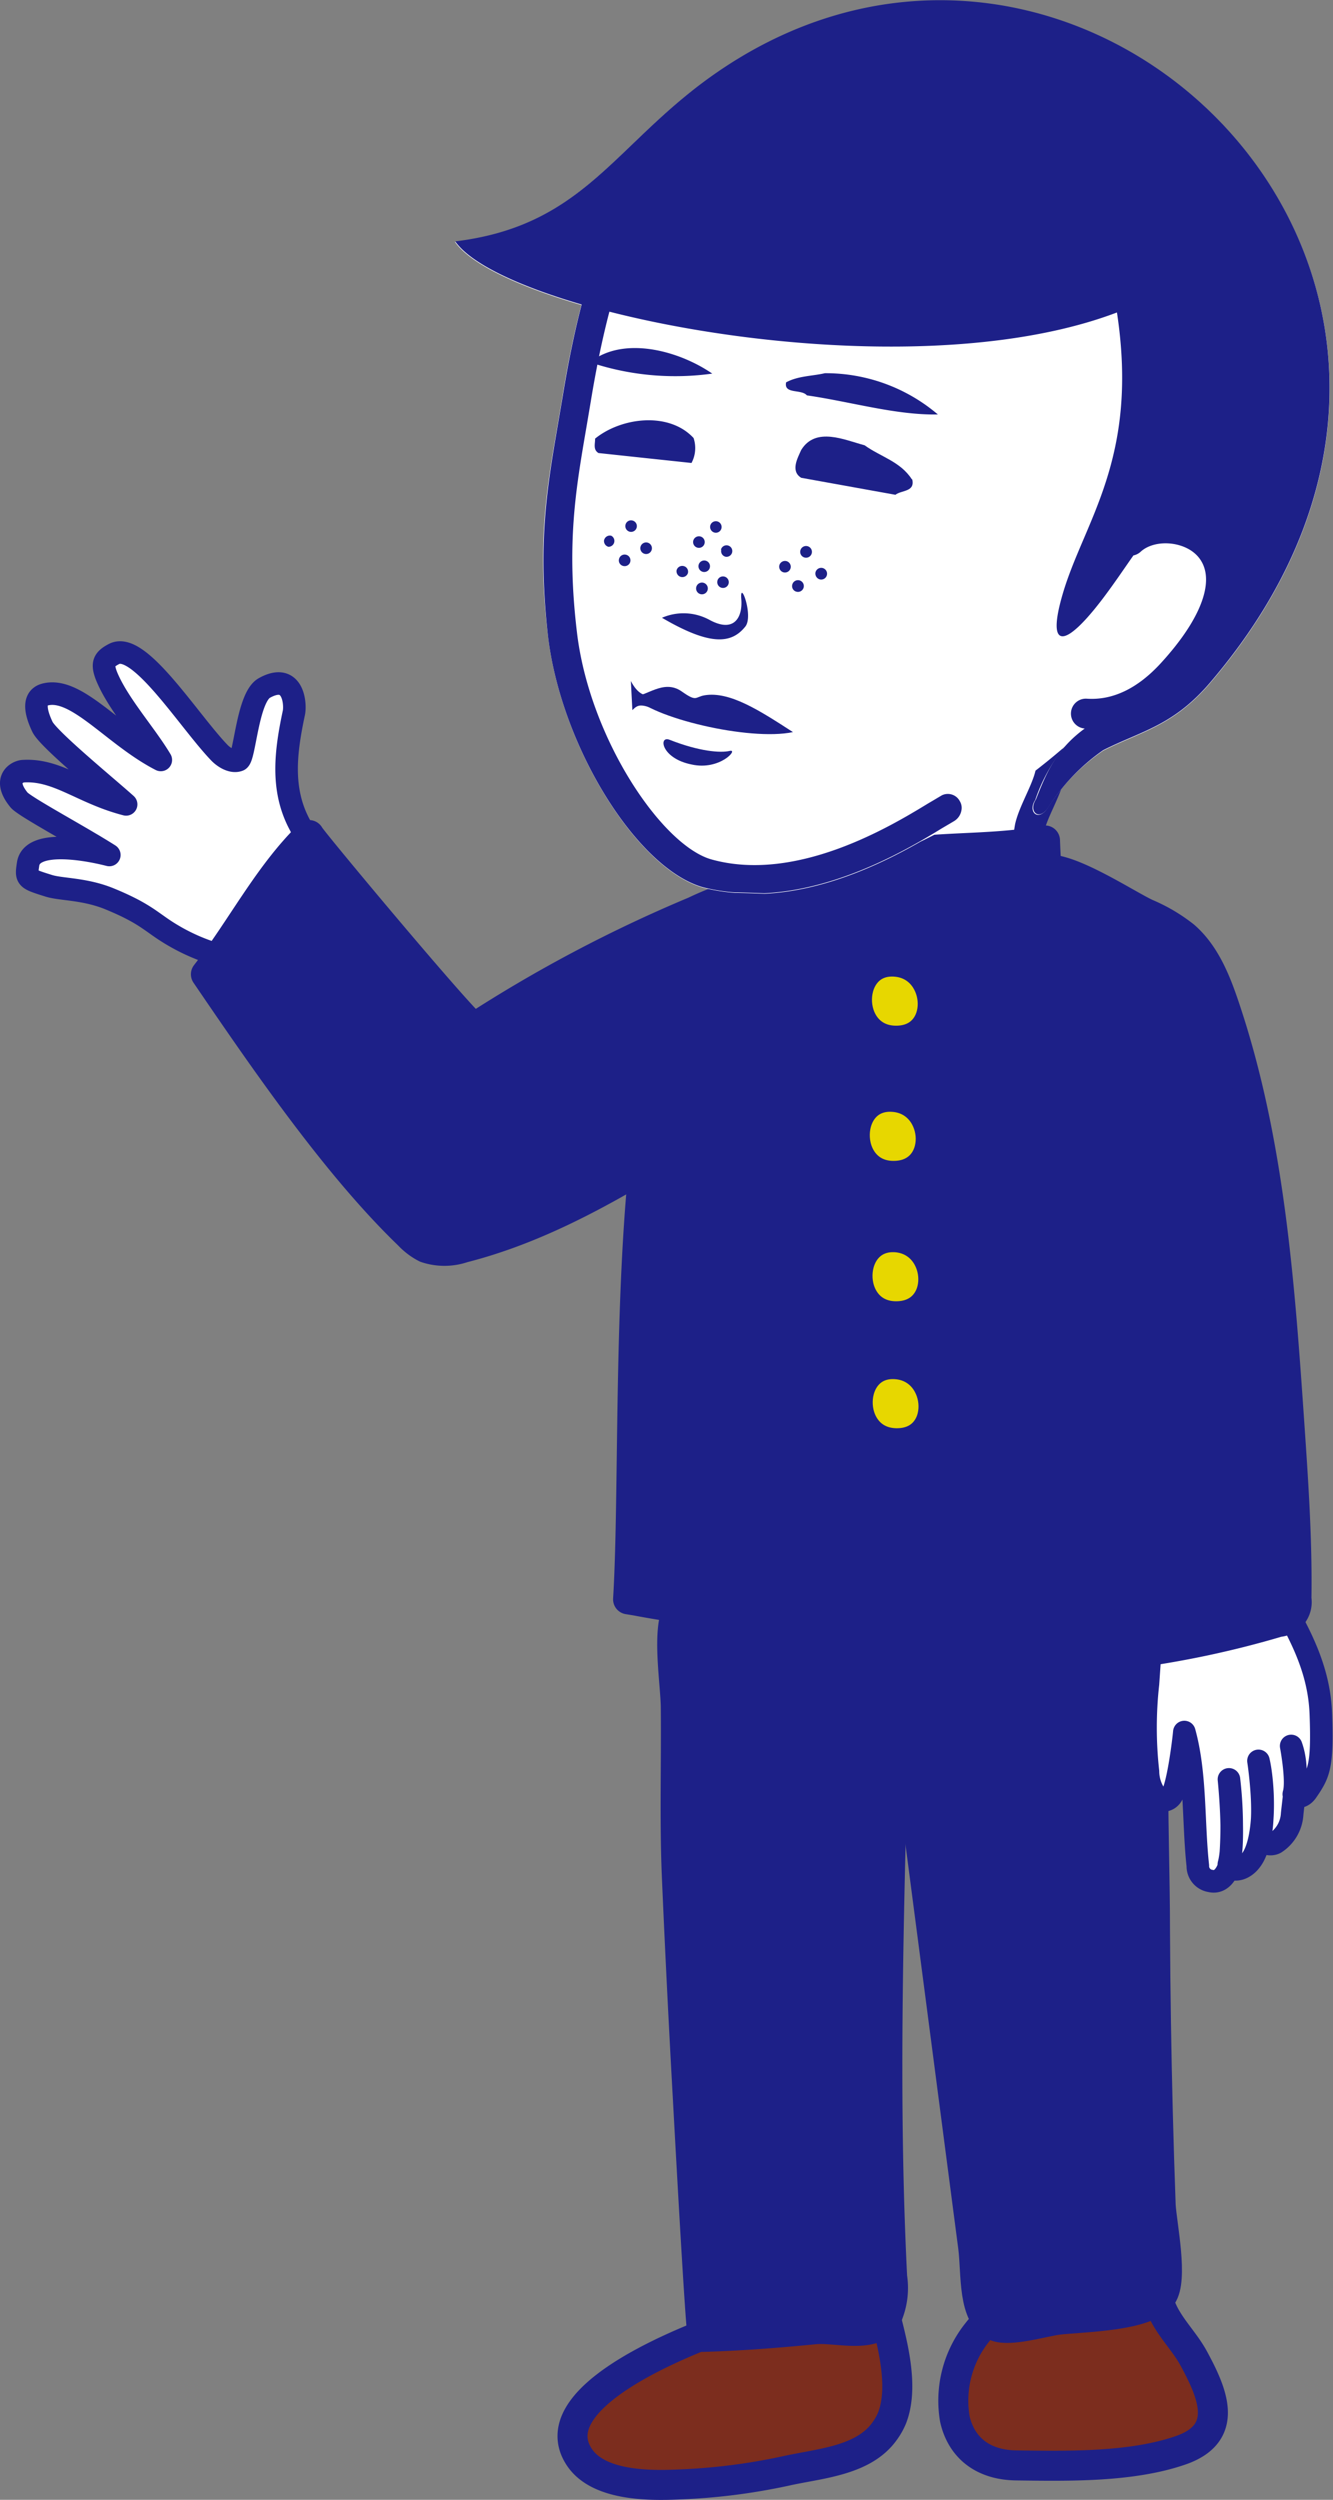 <svg xmlns="http://www.w3.org/2000/svg" viewBox="0 0 134.13 251.45"><rect x="0" y="0" width="134.13" height="251.45" fill="#808080" stroke="none"/><defs><style>.cls-1,.cls-4,.cls-7{fill:#fff;}.cls-1,.cls-2,.cls-3,.cls-4,.cls-5,.cls-6{stroke:#1d2088;stroke-linejoin:round;}.cls-1,.cls-3,.cls-4{stroke-linecap:round;}.cls-1{stroke-width:2.27px;}.cls-2{fill:#7c2d1e;}.cls-2,.cls-3,.cls-4,.cls-5,.cls-6{stroke-width:3.02px;}.cls-3,.cls-5,.cls-8{fill:#1d2088;}.cls-6{fill:#e7d700;}</style></defs><g id="レイヤー_2" data-name="レイヤー 2"><g id="レイヤー_3" data-name="レイヤー 3"><path class="cls-1" d="M29.57,71.7c.19-.88-.05-4.15-3-2.48-1.68,1-1.94,7-2.55,7.24s-1.41-.21-1.92-.72C19,72.53,14,64.46,11.48,65.78c-1.07.55-1.22,1-.78,2.17,1.12,2.8,3.94,5.9,5.48,8.49C11.42,74,7.66,69,4.5,69.87c-1.31.38-.82,2-.23,3.24s6.5,6.07,8.42,7.8c-4.43-1.14-6.9-3.55-10.35-3.34-.47,0-2.19.73-.43,2.89C2.46,81.14,8,84.09,11,86c-2.46-.63-7.79-1.54-8.17.9-.22,1.48-.22,1.48,2.08,2.2,1.29.4,3.64.28,6.18,1.34,3.78,1.56,4.17,2.4,6.36,3.67a19.67,19.67,0,0,0,6.5,2.4c.78.08,3.54,2.56,4.22,2.17,2.15-1.25,2.15-5.08,3-7.41,1.56-4.23.52-5.33-1-8.3C28.24,79.39,28.75,75.57,29.57,71.7Z"/><path class="cls-2" d="M89,244.56c-2.15,3-6.59,3.23-10,4a61.57,61.57,0,0,1-10.82,1.35c-3,.13-8,.1-9.89-2.76-3.87-5.85,9.85-11.29,13.42-12.66,4.56-1.75,9.93-2,14.74-2.8a2.44,2.44,0,0,1,2.14.31,2.34,2.34,0,0,1,.54,1.13c.77,3,1.8,7.09.63,10.09A6.42,6.42,0,0,1,89,244.56Z"/><path class="cls-2" d="M96.08,243.32c.59,2.62,2.54,4.63,6.23,4.67,5.15.07,11.58.19,16.51-1.53s3.24-5.66,1.27-9.28c-1-1.82-2.6-3.26-3.33-5.25a4.38,4.38,0,0,0-.81-1.63,3.49,3.49,0,0,0-2.41-.78c-5.27-.24-11.72.62-15.2,5.08A11,11,0,0,0,96.08,243.32Z"/><path class="cls-3" d="M70.72,235.06c3.77-.11,7.52-.4,11.28-.77,2.09-.2,5.9,1,7.17-1.09a7.17,7.17,0,0,0,.6-4.16c-1.15-23,.07-45.66.41-68.6-3.74-.91-7.65,1.89-11.6,1.43-3-.35-8.34-3.76-10.36,0-1.14,2.13-.25,7.4-.22,9.81.06,5.72-.13,11.42.11,17.11q.48,11.1,1.1,22.18C69.32,213,70.51,235.07,70.72,235.06Z"/><path class="cls-3" d="M119.61,160.26c-9.42.84-22.25-6.68-30.62-1.72-.06,4.48,2.25,16.4,2.84,20.84L97.92,226c.35,2.67-.08,7.07,2.32,8,1.41.54,4.7-.46,6.18-.66,2.29-.29,9-.3,10.49-2.42,1.16-1.63,0-7.11-.12-9.09q-.17-4.68-.29-9.38-.23-9-.28-18c0-6.09-.26-12.29-.15-18.34C116.1,174.46,118.32,160.37,119.61,160.26Z"/><path class="cls-4" d="M102.52,94.88l-25.44,3.9A195.52,195.52,0,0,1,75.93,78q6.85-1.34,13.78-2.15c3.76-.45,10.53-2.31,14.15-1.15,4.06,1.31.51,5.5-.22,8.42C103.4,84.07,102.35,94.9,102.52,94.88Z"/><path class="cls-5" d="M105.15,84.54c.1,2.77.3,5.53.62,8.28A77,77,0,0,1,80.1,95.25c-.22-2.31-.45-4.63-.67-6.94,0,.32,11.25-2.52,12.28-2.63C96.22,85.18,100.65,85.39,105.15,84.54Z"/><path class="cls-1" d="M129.92,175.62c.77,2.14.34,4.58.1,6.83a3.71,3.71,0,0,1-1.67,2.91c-.68.38-1.68-.12-1.52-.88.54-2.57-.2-7.36-.2-7.36.51,2.18.78,7.24-.49,9.59-1,1.82-2.66,1.43-2.48.78.64-2.38,0-8.51,0-8.51a40.78,40.78,0,0,1,.15,8c0,.62-.6,2.56-2,2.22a1.5,1.5,0,0,1-1.28-1.53c-.48-4.37-.19-9.21-1.36-13.45-.08.93-.69,5.89-1.39,6.55a1,1,0,0,1-.88.32,1.07,1.07,0,0,1-.45-.28,4.23,4.23,0,0,1-.94-2.62,40,40,0,0,1,0-8.82l.63-9.09,10.77-2.69c2.79,5,5.82,9.17,6,14.9.19,5.23-.21,5.94-1.41,7.69-.59.86-1.37.49-1.31.27C130.59,179.15,129.92,175.62,129.92,175.62Z"/><path class="cls-3" d="M115.35,91.9a16.47,16.47,0,0,1,3.84,2.27c2,1.74,3.08,4.33,3.94,6.86,4.61,13.53,5.63,28,6.61,42.24.4,5.84.8,11.69.71,17.55a2,2,0,0,1-1.82,2.33,96.59,96.59,0,0,1-15.23,3.21c-1-13.88-5.74-27.26-7.13-41.11-.89-9-.38-18-1.46-26.92-.26-2.13-2.48-10,.09-10.79C107.12,86.84,113.27,90.93,115.35,91.9Z"/><path class="cls-3" d="M78.67,89l-.22,0a31.58,31.58,0,0,0-8.58,2.68A140.72,140.72,0,0,0,47.68,103.4C46.15,102.26,31,84.11,31.11,84,27,88,24.27,93.43,20.72,98c5.91,8.67,13.13,19.2,20.42,26.22a6.31,6.31,0,0,0,1.71,1.29,5.85,5.85,0,0,0,3.74,0c13.8-3.52,25-13.36,37.76-19.64,1.94-1,4.07-2,5-3.91a7.7,7.7,0,0,0,.45-4.26c-.28-2.29-1-6.37-2.78-8S81.08,88.67,78.67,89Z"/><path class="cls-3" d="M64,161c19.06,3.65,38.72.82,57.93-2-.27-9.42-3-18.47-3.07-28-.39-6.25-.36-12.58-1.76-18.69-.66-2.9-1.64-5.71-2.32-8.6-.56-2.39-.91-4.82-1.29-7.24a4.1,4.1,0,0,0-.64-1.94,4.28,4.28,0,0,0-2.53-1.28C102.73,91.38,94.83,89.5,87.12,91a9.61,9.61,0,0,0-3.43,1.2A11.07,11.07,0,0,0,81.61,94c-2.93,3-6.59,6-8.83,9.65-1.61,2.62-6.48,3.25-7,6.22-2.74,15.77-1.86,39.13-2.58,51Z"/><path class="cls-6" d="M90.2,96.74c4.73.46,5.06,8.05-.14,7.94S85,96.24,90.2,96.74Z"/><path class="cls-6" d="M90,110.34c4.73.46,5.06,8-.15,7.94S84.77,109.84,90,110.34Z"/><path class="cls-6" d="M90.26,124.46c4.73.46,5.06,8-.15,7.94S85.07,124,90.26,124.46Z"/><path class="cls-6" d="M90.28,137.23c4.73.46,5.06,8.06-.15,7.94S85.09,136.73,90.28,137.23Z"/><path class="cls-7" d="M69.61,9.18c-8.38,6.63-11.8,13.67-23.83,15.15,1.52,2.19,6.27,4.47,12.72,6.35-.76,2.92-1.39,6-1.93,9.36l-.44,2.59C55,49.14,54,54.77,55.17,64.17c1.36,11,8.94,23.26,15.61,25.13a19.13,19.13,0,0,0,3.15.51c.73,0,3,.09,3,.09,6.23-.3,12.06-3.16,15.69-5.24a65.63,65.63,0,0,0,14.55-9.58,16.78,16.78,0,0,0-3,5.38c-.8,1.2.33,2.31,1.32.7A20,20,0,0,1,111,75.51c3.81-1.93,7-2.44,10.71-6.74,35.46-41.33-14.85-89-52.06-59.59"/><path class="cls-8" d="M66.61,62.14a5.45,5.45,0,0,1,4.74.19c2.56,1.41,3.39-.28,3.24-2.07-.17-2.11,1.26,1.67.41,2.76-1.38,1.72-3.47,2-8.39-.88"/><path class="cls-8" d="M67.37,74.41c3,1.18,5.13,1.34,6.06,1.12s-1,2-3.83,1.37c-3.08-.61-3.36-2.93-2.23-2.49"/><path class="cls-8" d="M105.55,81.11A20.08,20.08,0,0,1,111,75.46c3.81-1.93,7-2.43,10.71-6.74,35.45-41.33-14.86-89-52.07-59.59-8.38,6.63-11.8,13.68-23.83,15.15,1.53,2.2,6.27,4.47,12.72,6.35-.76,2.92-1.38,6-1.93,9.37l-.44,2.58c-1.12,6.52-2.08,12.14-1,21.54,1.35,11,8.93,23.26,15.6,25.13a18.13,18.13,0,0,0,3.15.51c.73,0,3,.09,3,.09,7.68-.37,14.79-4.65,17.86-6.53l1.24-.73a1.58,1.58,0,0,0,.73-1.07,1.28,1.28,0,0,0-.16-.93A1.36,1.36,0,0,0,94.77,80l-1.42.84c-3.6,2.19-13.14,8-21.75,5.61-5-1.4-12.24-12.16-13.53-22.72-1.09-9-.15-14.41.93-20.71l.44-2.6c.53-3.23,1.14-6.25,1.88-9.07,14.92,3.81,36.94,5.45,51.07.08,2.25,14.77-3.34,21-5.48,28.39-1.62,5.59.22,5.51,4.23.16,1.23-1.65,2.12-3,2.91-4.11a1.54,1.54,0,0,0,.69-.34c1.35-1.28,4.19-1.14,5.63.27,2.11,2.08.79,6.15-3.55,10.89-2.33,2.55-4.84,3.76-7.44,3.59a1.48,1.48,0,0,0-.23,3c-2.87,2.09-3.87,4.48-4.91,7.13-.8,1.2.32,2.31,1.31.7"/><path class="cls-8" d="M66.07,71.43c-1.59-.67-1.87-.57-2.44,0l-.15-2.93C64.1,69.71,65,70.39,66,69.59"/><path class="cls-8" d="M63.71,70c1.22.2,3-1.76,4.87-.46,1.56,1.1,1.33.57,2.3.4,2.56-.44,5.64,1.59,8.91,3.7-4.42.93-14.38-1.48-16.08-3.64"/><path class="cls-8" d="M71.67,37.58c-3.11-2.14-8.12-3.6-11.52-1.67l-.13.74a27,27,0,0,0,11.65.93"/><path class="cls-8" d="M83,37.54c-1.29.3-2.68.26-3.9.92-.25,1.22,1.54.65,2.09,1.31,4.39.63,8.94,2,13.18,1.92A17.41,17.41,0,0,0,83,37.54"/><path class="cls-8" d="M91.75,48.21c-1.15-1.79-3.16-2.27-4.75-3.42-2-.53-4.92-1.9-6.38.47-.32.74-1.13,2.11,0,2.8l9.48,1.71c.6-.48,2-.27,1.69-1.56"/><path class="cls-8" d="M59.88,44.16c0,.51-.21,1.07.34,1.41l9.36,1a3.18,3.18,0,0,0,.21-2.51c-2.48-2.68-7.28-2.08-9.91.06"/><path class="cls-8" d="M70.3,56.81a.58.58,0,1,1,.42.71.58.58,0,0,1-.42-.71"/><path class="cls-8" d="M70.06,59.05a.59.59,0,1,1,.42.71.59.59,0,0,1-.42-.71"/><path class="cls-8" d="M68.08,57.36a.59.59,0,0,1,.71-.42.58.58,0,0,1,.43.71.59.59,0,0,1-1.14-.29"/><path class="cls-8" d="M72.19,58.4A.58.58,0,0,1,72.9,58a.58.58,0,1,1-.71.42"/><path class="cls-8" d="M80.55,55.32a.59.59,0,0,1,1.14.29.59.59,0,1,1-1.14-.29"/><path class="cls-8" d="M78.42,56.86a.59.59,0,0,1,.71-.42.58.58,0,0,1-.29,1.13.59.59,0,0,1-.42-.71"/><path class="cls-8" d="M79.72,58.81a.59.59,0,1,1,.43.71.58.58,0,0,1-.43-.71"/><path class="cls-8" d="M82.06,57.56a.59.59,0,1,1,.43.72.61.61,0,0,1-.43-.72"/><path class="cls-8" d="M62.94,52.78a.57.57,0,0,1,.71-.42.58.58,0,1,1-.71.42"/><path class="cls-8" d="M60.79,54.32a.59.59,0,0,1,.72-.43A.59.59,0,0,1,61.22,55a.6.6,0,0,1-.43-.71"/><path class="cls-8" d="M62.29,56.22A.58.58,0,0,1,63,55.8a.58.58,0,0,1-.29,1.13.57.57,0,0,1-.42-.71"/><path class="cls-8" d="M64.45,55a.58.58,0,1,1,1.13.29A.58.58,0,1,1,64.45,55"/><path class="cls-8" d="M72.54,55.3A.58.58,0,1,1,73,56a.58.58,0,0,1-.42-.71"/><path class="cls-8" d="M69.76,54.38a.59.59,0,0,1,.71-.42.58.58,0,0,1-.28,1.13.58.58,0,0,1-.43-.71"/><path class="cls-8" d="M71.47,52.86a.58.58,0,1,1,.42.71.59.59,0,0,1-.42-.71"/></g></g></svg>